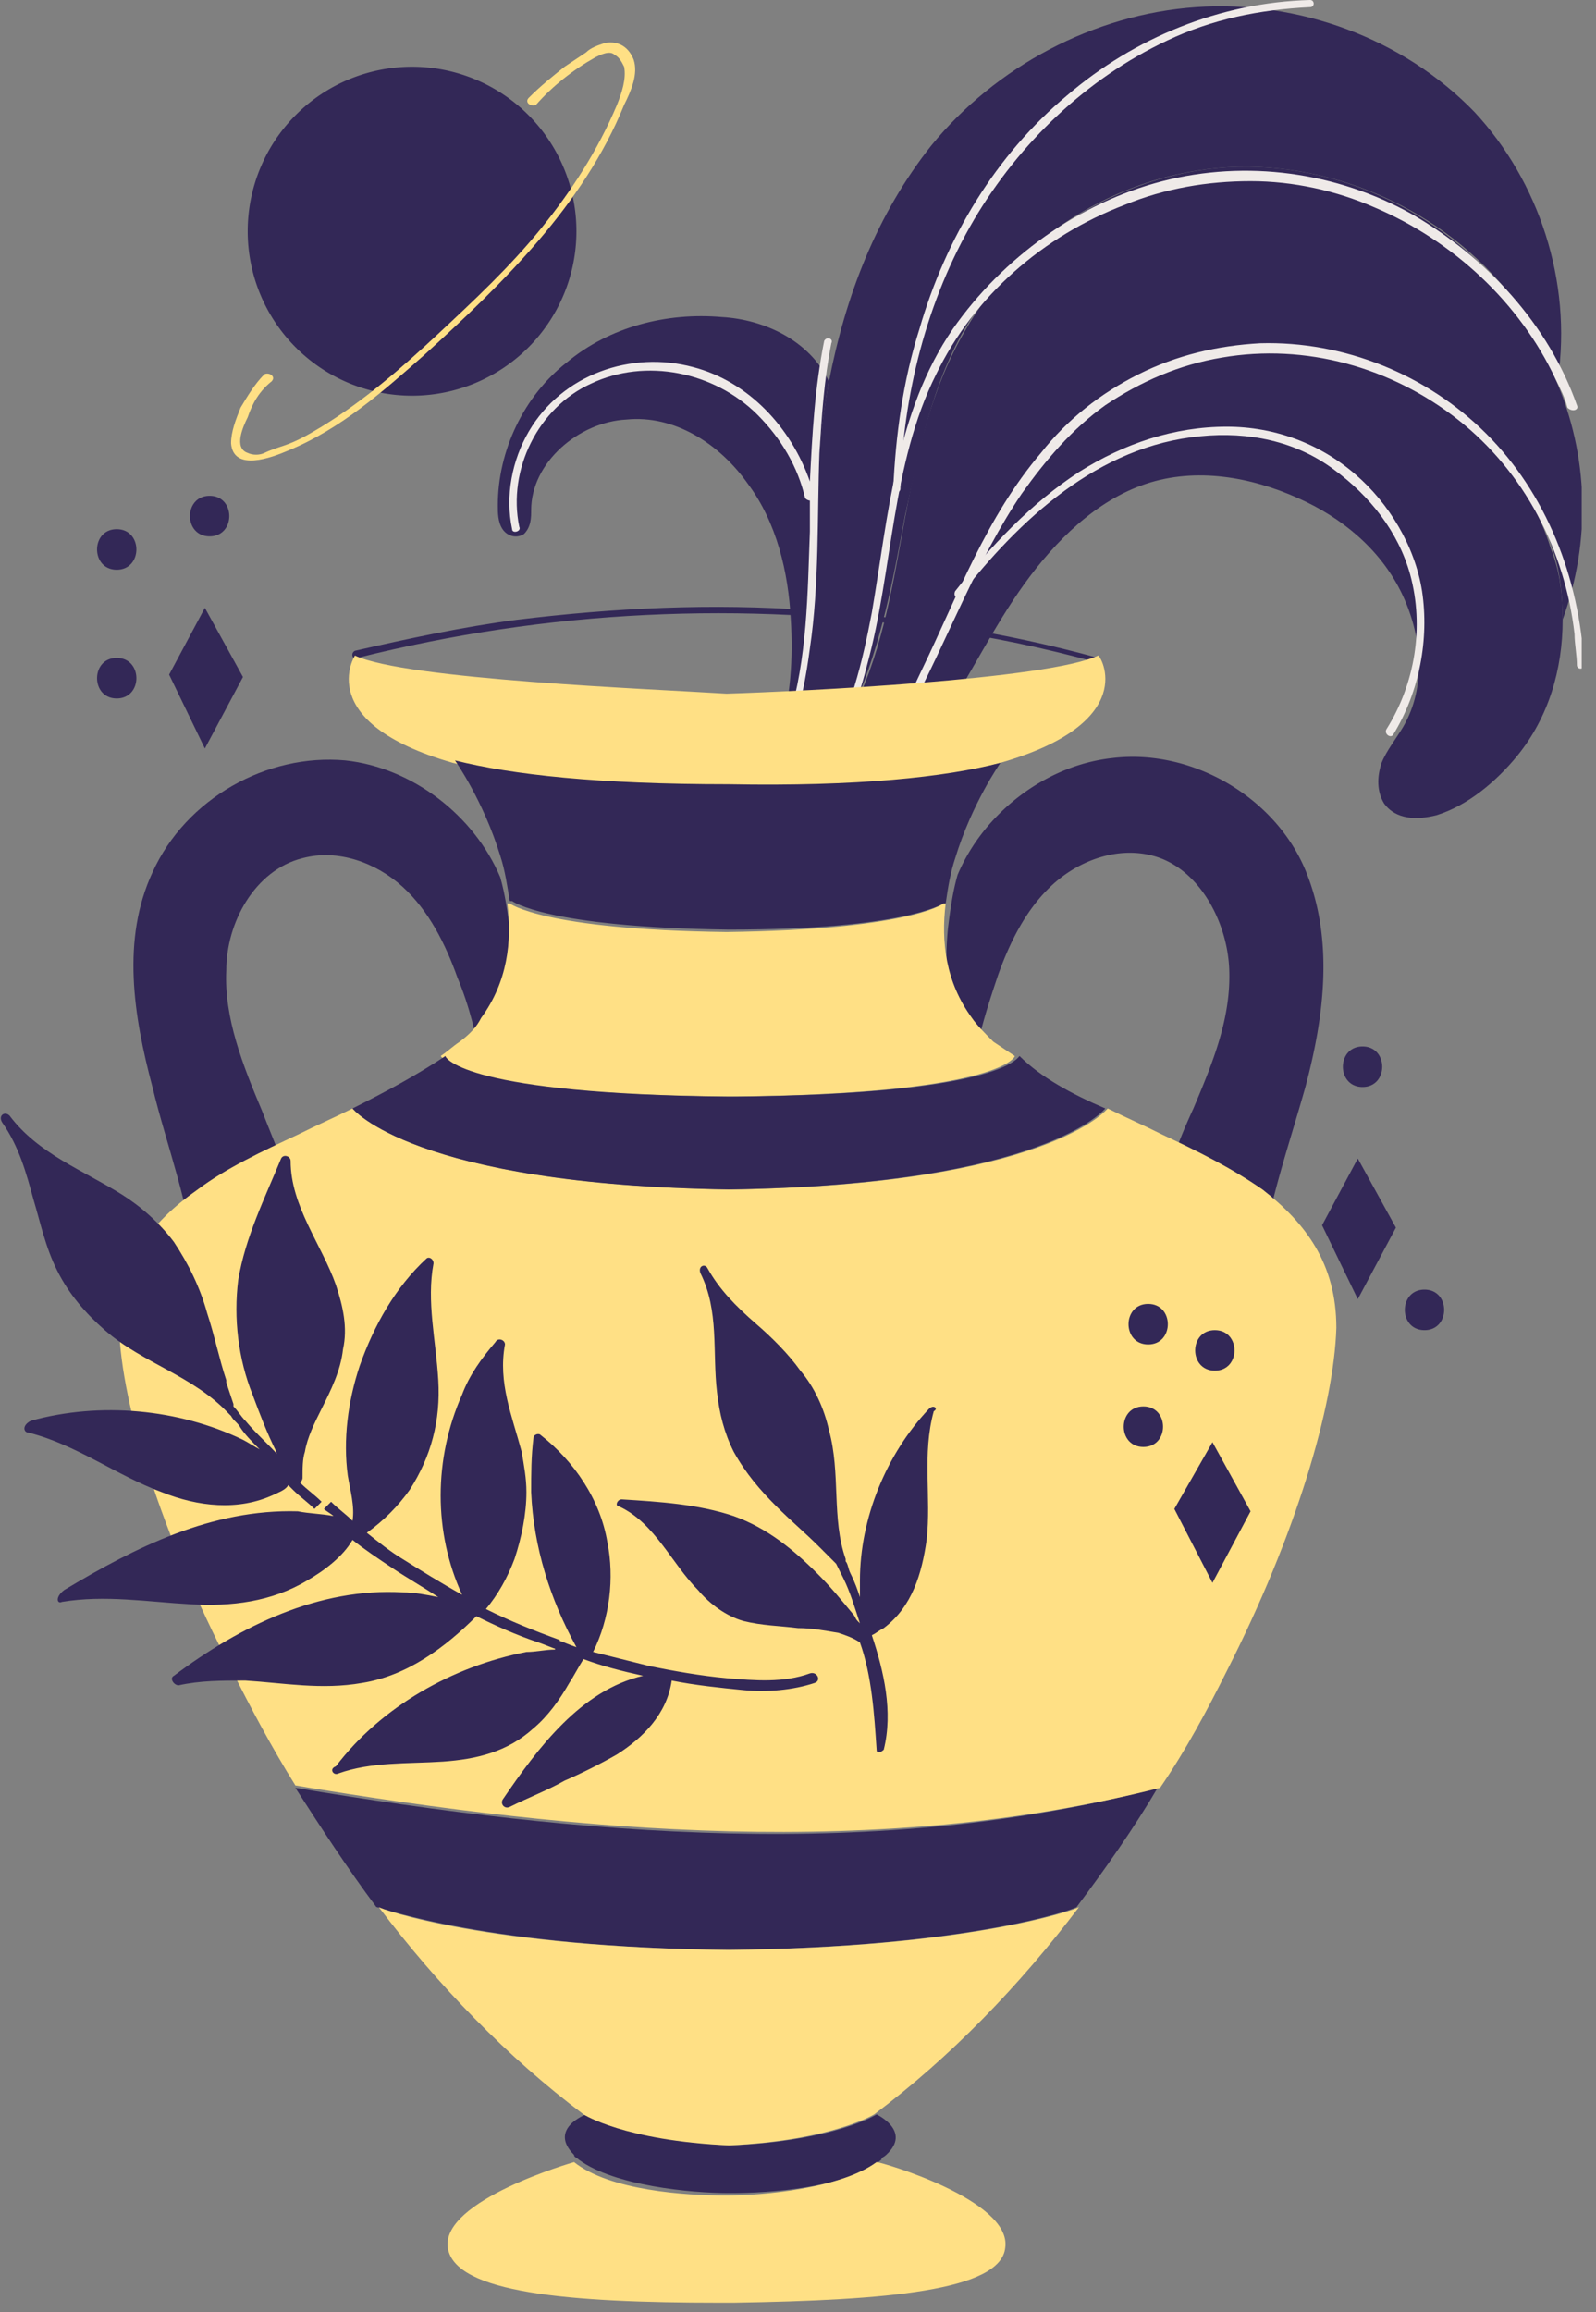 <svg width="67" height="97" fill="none" xmlns="http://www.w3.org/2000/svg"><rect width="100%" height="100%" fill="#808080" stroke="none"/><g clip-path="url(#a)"><path d="M46.1 27.6c-4-1.1-8-1.7-12.1-2-4.1-.3-8.2-.1-12.3.4-2.3.3-4.6.8-6.8 1.3-.2.1-.1.4.1.3 4-1 8-1.6 12.1-1.8 4.1-.2 8.1 0 12.2.6 2.3.3 4.6.8 6.8 1.4.1.2.2-.1 0-.2Z" fill="#332857"/><path d="M65.6 26c0 2.1-.6 4.1-1.9 5.7-.9 1.1-2.1 2.1-3.4 2.5-.8.2-1.7.2-2.2-.5-.3-.5-.3-1.1-.1-1.7.2-.5.6-1 .9-1.5 1-1.7.8-3.9-.1-5.7-.9-1.8-2.5-3.1-4.3-3.9-2-.9-4.3-1.3-6.4-.6-2.1.7-3.8 2.4-5.1 4.2-1.3 1.8-2.3 3.9-3.5 5.7-1.3 1.9-2.9 3.6-5 4.4-1.2.5-2.6.6-3.8.3.1 0 .2-.1.2-.1 1.5-.2 3-.9 4.1-1.9 2-1.8 3.2-4.3 4.3-6.8 1.1-2.5 2.1-5 3.9-7 1.9-2.1 4.5-3.4 7.2-3.9 3-.6 6.2-.2 8.9 1.1 2.7 1.4 4.9 3.8 5.8 6.7.4 1 .5 2 .5 3Z" fill="#332857"/><path d="M65.598 26c0-1-.1-2-.4-2.9-.9-2.9-3.1-5.4-5.8-6.7-2.7-1.4-5.9-1.7-8.9-1.1-2.7.5-5.4 1.9-7.2 3.9-1.8 2-2.8 4.5-3.9 7s-2.3 5-4.3 6.8c-1.1 1-2.6 1.7-4.1 1.9 2.2-1 3.9-3.1 4.9-5.3 1.2-2.5 1.6-5.2 2.1-7.9s1.1-5.4 2.5-7.8c2.3-4.1 6.9-6.8 11.5-6.9 4.7-.1 9.3 2.3 11.9 6.2.6.8 1 1.7 1.4 2.7 1.4 3.2 1.5 6.8.3 10.1Z" fill="#332857"/><path d="M65.4 15.9c-.4-1-.9-1.9-1.4-2.7-2.6-3.9-7.3-6.3-12-6.2-4.7.1-9.2 2.8-11.5 6.8-1.4 2.4-1.9 5.1-2.5 7.8-.5 2.7-1 5.4-2.1 7.9-1 2.2-2.7 4.3-4.9 5.3h-.4c-.1 0-.2-.1-.4-.1 1.7-1 2.9-2.9 3.4-4.8.6-2.3.5-4.7.6-7 0-2.3.2-4.7.6-6.9.7-3.6 2-7 4.3-9.9C41.8 2.8 45.9.6 50.2.3c4.3-.3 8.7 1.3 11.7 4.4 2.7 2.9 4.1 7.1 3.5 11.2Z" fill="#332857"/><path d="M34.798 16c-.4 2.3-.6 4.6-.6 6.9 0 2.3 0 4.7-.6 7-.5 2-1.7 3.8-3.4 4.8 1.2-1 2-2.3 2.5-3.8.5-1.6.6-3.3.5-4.9-.1-2-.6-4.1-1.8-5.7-1.2-1.7-3.1-2.9-5.1-2.7-2 .1-4 1.8-4 3.8 0 .3 0 .7-.3 1-.3.2-.7.1-.9-.2-.2-.3-.2-.7-.2-1 0-2.3 1.1-4.6 2.9-6 1.8-1.5 4.2-2.1 6.5-1.9 1.8.1 3.7 1 4.5 2.7Z" fill="#332857"/><path d="M62.399 18.2c-2.5-2.5-6-3.9-9.5-3.8-1.8.1-3.5.5-5.1 1.3-1.6.8-3 1.9-4.1 3.3-2.3 2.7-3.5 6-5 9.1-1.4 3-3.2 6-6.1 7.8-.3.2-.7.4-1.1.6-.2.1 0 .4.2.3 3-1.4 5-4.2 6.5-7 1.6-3 2.8-6.3 4.7-9.1 1-1.4 2.1-2.7 3.5-3.7 1.5-1 3.1-1.7 4.9-2 3.5-.6 7.1.4 9.9 2.6 2.8 2.2 4.5 5.5 4.9 9 0 .4.1.9.1 1.3 0 .2.3.2.3 0-.2-3.7-1.6-7.2-4.1-9.7Z" fill="#EFEAE8"/><path d="M66.2 17c-1.2-3.4-3.8-6.2-6.9-8-3.2-1.8-7-2.3-10.5-1.4-3.5.9-6.7 3.2-8.8 6.2-2.4 3.5-2.7 7.8-3.4 11.9-.4 2.1-.9 4.2-2 6-1 1.7-2.3 3.3-4 4.4-.4.3-.8.5-1.2.8-.2.1 0 .4.2.3 1.7-1 3.2-2.3 4.3-3.8 1.2-1.6 2-3.5 2.5-5.5 1.1-4 1-8.4 2.9-12.2 1.6-3.3 4.5-5.8 7.9-7.1 1.7-.7 3.5-1 5.3-1 1.8 0 3.6.4 5.2 1.1 3.3 1.4 6.1 4 7.6 7.2.2.4.4.8.5 1.2.2.2.5.1.4-.1Z" fill="#EFEAE8"/><path d="M34.599 14.3c-.4 2-.5 3.9-.6 5.9-.8-2.3-2.6-4.2-4.9-4.8-2.6-.7-5.5.3-6.9 2.7-.7 1.2-1 2.7-.7 4.1 0 .2.4.1.3-.1-.5-2.4.8-5 3-6 2.3-1.1 5.2-.5 7 1.3 1 1 1.7 2.2 2 3.5.1.1.2.1.2.1v1.3c-.1 2.6-.1 5.3-.9 7.9-.4 1.2-1 2.4-2 3.3-.2.1.1.4.2.2 1.8-1.6 2.4-4.2 2.7-6.5.4-2.7.3-5.5.4-8.2.1-1.6.2-3.1.5-4.6.1-.2-.2-.3-.3-.1ZM59.698 24.8c-.3-1.9-1.4-3.7-2.8-4.9-1.5-1.3-3.4-2-5.4-2-2.2 0-4.3.7-6.2 1.9-2 1.3-3.7 3.1-5.2 5-.1.2.1.4.2.2 2.5-3.2 5.8-6.3 10.1-6.7 2-.2 4 .2 5.6 1.4 1.5 1.1 2.7 2.6 3.2 4.4.6 2.2.2 4.6-1 6.5-.1.2.2.4.3.2 1.1-1.8 1.5-4 1.2-6ZM54.998 0c-3.8.1-7.4 1.6-10.2 4-3 2.5-5.1 6-6.2 9.8-.7 2.2-1 4.5-1.1 6.7 0 .2.3.2.3 0 .1-3.9 1.1-7.9 3.1-11.3 1.9-3.2 4.7-5.9 8.1-7.5 1.9-.9 3.9-1.3 6-1.4.2 0 .2-.3 0-.3Z" fill="#EFEAE8"/><path d="M20.2 44.7c-.2-1.3-.5-2.5-1-3.7-.5-1.4-1.2-2.8-2.3-3.8-1.1-1-2.7-1.6-4.2-1.2-2 .5-3.2 2.7-3.2 4.7-.1 2 .7 4 1.5 5.9.5 1.3 1.1 2.6 1.4 4-1.5.8-2.9 1.7-4.2 2.7-.2-2.7-1.2-5.2-1.8-7.7-.8-3-1.3-6.2 0-9 1.4-3.1 4.8-5 8.1-4.7 2.8.3 5.4 2.3 6.5 4.9.2.7.3 1.4.4 2.2.1 1.9-.1 3.9-1.2 5.7Z" fill="#332857"/><path d="M42 32c-2.4.7-6 1.2-11.5 1.2-5.5-.1-9.1-.6-11.5-1.2-5.9-1.7-4.1-4.5-4.1-4.5 2.1 1 12.4 1.4 15.6 1.6 3.2-.1 13.5-.6 15.6-1.6.1 0 1.8 2.8-4.1 4.5Z" fill="#FFE085"/><path d="M54.8 45.6c-.7 2.5-1.6 5-1.9 7.6-1.2-1-2.7-1.9-4.2-2.7.3-1.4.8-2.7 1.4-4 .8-1.9 1.6-3.8 1.5-5.9-.1-2-1.3-4.2-3.2-4.7-1.5-.4-3.1.2-4.2 1.2s-1.8 2.4-2.3 3.8c-.4 1.2-.8 2.4-1 3.7-1.1-1.8-1.3-3.8-1.1-5.7.1-.8.2-1.5.4-2.2 1.1-2.6 3.7-4.6 6.5-4.9 3.3-.4 6.8 1.6 8.1 4.7 1.2 2.9.8 6.1 0 9.1ZM17.298 16.6a6.9 6.9 0 1 0 0-13.8 6.9 6.9 0 0 0 0 13.8ZM8.6 25.5l1.6 2.9-1.6 3-1.5-3.1 1.5-2.8ZM4.9 27.6c-1.1 0-1.1 1.7 0 1.7s1.1-1.7 0-1.7ZM8.8 20.8c-1.1 0-1.1 1.7 0 1.7s1.1-1.7 0-1.7ZM4.9 22.2c-1.1 0-1.1 1.7 0 1.7s1.1-1.7 0-1.7ZM57 48.6l1.6 2.9-1.6 3-1.5-3.1 1.5-2.8ZM57.2 43.9c-1.1 0-1.1 1.7 0 1.7s1.1-1.7 0-1.7ZM59.8 54.1c-1.1 0-1.1 1.7 0 1.7s1.1-1.7 0-1.7Z" fill="#332857"/><path d="M42.898 72.2c.2 0 .3 0 .4-.1h-.2c-.1.1-.1.1-.2.1Z" fill="#FFE085"/><path d="M12.398 75c1.1 1.7 2.2 3.4 3.4 5 .1 0 4.7 1.7 14.7 1.8 10.1-.1 14.6-1.7 14.7-1.8 1.2-1.6 2.4-3.3 3.4-5-11.7 3.1-24.2 2-36.2 0ZM37.199 90.4c-.1.1-.2.1-.2.2-1.5 1.2-4.7 1.4-6.3 1.4h-.1c-1.6 0-4.8-.3-6.3-1.4-.1-.1-.2-.1-.2-.2-1.1-1.1.5-1.7.5-1.7s1.8 1.1 6.1 1.3c4.4-.2 6.1-1.3 6.1-1.3s1.5.7.4 1.7Z" fill="#332857"/><path d="M30.598 81.8c10.1-.1 14.6-1.7 14.7-1.8-2.5 3.3-5.4 6.3-8.6 8.7 0 0-1.8 1.1-6.1 1.3-4.4-.2-6.1-1.3-6.1-1.3-3.2-2.4-6.1-5.4-8.6-8.7.1.1 4.6 1.7 14.7 1.8ZM56.1 55.7c-.1 3.3-1.7 8.7-4.6 14.4-.8 1.6-1.7 3.3-2.8 4.9-11.8 3-24.3 1.9-36.3-.1-1-1.6-1.9-3.3-2.7-4.9C6.8 64.4 5.1 59 5 55.7c0-2.7 1.3-4.4 3.3-5.8 1.2-.9 2.7-1.6 4.2-2.3.8-.4 1.5-.7 2.3-1.1 0 0 2.5 3.2 15.9 3.4 13.3-.2 15.8-3.4 15.8-3.4.8.4 1.5.7 2.3 1.1 1.5.7 2.9 1.4 4.2 2.3 1.8 1.4 3.1 3.1 3.1 5.8Z" fill="#FFE085"/><path d="M42.898 72.2c.2 0 .3 0 .4-.1h-.2c-.1.1-.1.1-.2.1ZM42.6 44.3c0 .1-.9 1.6-11.9 1.7h-.3c-11-.1-11.8-1.6-11.9-1.7.3-.2.5-.4.8-.6.4-.3.7-.6.9-1 1.1-1.5 1.3-3.2 1.1-4.8h.1s1.4 1.1 9.1 1.2c7.4-.1 9-1.1 9.1-1.2h.1c-.2 1.6 0 3.3 1.1 4.8.2.3.6.7.9 1l.9.6Z" fill="#FFE085"/><path d="M42 32s-1.2 1.7-1.9 4c-.2.6-.3 1.2-.4 1.9h-.1S38 39 30.6 39c-7.7-.1-9.1-1.2-9.1-1.2h-.1c-.1-.6-.2-1.3-.4-1.9-.7-2.3-1.9-4-1.9-4 2.4.6 6 1 11.5 1 5.4.1 9.1-.3 11.4-.9Z" fill="#332857"/><path d="M42.199 94.3c-.2 1.8-5 2.2-11.4 2.3h-.6c-6.3 0-11.1-.4-11.4-2.3-.3-2 5.3-3.6 5.3-3.6 1.5 1.2 4.7 1.4 6.3 1.4h.1c1.6 0 4.8-.3 6.3-1.4.2 0 5.7 1.6 5.4 3.6Z" fill="#FFE085"/><path d="M46.399 46.5s-2.5 3.2-15.8 3.4c-13.3-.2-15.8-3.4-15.8-3.4 1.4-.7 2.7-1.4 3.9-2.2 0 .1.9 1.6 11.9 1.7h.3c11-.1 11.8-1.6 11.9-1.7.9.9 2.2 1.6 3.6 2.2ZM1.2 60.1c2 .5 3.7 1.8 5.6 2.5 1.5.6 3.2.8 4.7.1.2-.1.5-.2.6-.4l.2.2c.3.3.6.5.9.8l.3-.3c-.3-.3-.6-.5-.9-.8 0 0 .1-.1.1-.2 0-.4 0-.8.1-1.1.1-.6.4-1.2.7-1.8.4-.8.8-1.6.9-2.5.2-.9 0-1.8-.3-2.7-.6-1.7-1.9-3.3-1.9-5.2 0-.2-.3-.3-.4-.1-.7 1.7-1.5 3.3-1.8 5.1-.2 1.6 0 3.3.6 4.8.3.8.6 1.6 1 2.4 0 .1.1.2.2.3 0 0 0 .1.1.1-.5-.6-1.1-1.1-1.6-1.7-.2-.2-.3-.4-.5-.6v-.1l-.3-.9v-.1c-.3-.9-.5-1.9-.8-2.8-.3-1.1-.8-2.1-1.4-3-.6-.8-1.4-1.5-2.2-2-1.6-1-3.5-1.7-4.7-3.3-.2-.2-.5 0-.3.3.7 1 1 2.1 1.3 3.2.3 1 .5 2 1 3s1.2 1.8 2 2.5c1.6 1.4 3.7 1.9 5.2 3.5l.1.1c.1.2.3.3.4.5.2.3.5.6.8.9-.2-.1-.5-.3-.7-.4-2.7-1.3-6-1.6-8.9-.8-.4.2-.3.5-.1.5Z" fill="#332857"/><path d="M2.599 67.2c1.8-.3 3.6 0 5.4.1 1.7.1 3.4-.1 4.9-1 .7-.4 1.5-1 1.9-1.7.5.4 1.1.8 1.7 1.2.6.4 1.3.8 1.9 1.2-.5-.1-1-.2-1.5-.2-3.5-.2-6.8 1.4-9.6 3.5-.2.1 0 .4.2.4.9-.2 1.8-.2 2.8-.2 1.6.1 3.2.4 4.9.1 1.9-.3 3.5-1.5 4.8-2.8.8.4 1.7.8 2.6 1.1.3.1.5.2.8.3l.1-.4c-1.1-.4-2.1-.8-3.1-1.3.5-.6.9-1.3 1.2-2.1.3-.9.5-1.9.5-2.8 0-.6-.1-1.1-.2-1.7-.4-1.5-1-2.9-.7-4.5 0-.2-.3-.3-.4-.1-.6.7-1.1 1.4-1.4 2.2-1.2 2.7-1.2 5.8 0 8.4-.9-.5-1.7-1-2.5-1.5-.5-.3-1-.7-1.5-1.1.7-.5 1.3-1.1 1.8-1.8.9-1.4 1.3-2.9 1.2-4.6-.1-1.7-.5-3.3-.2-4.9 0-.2-.2-.3-.3-.2-1.3 1.2-2.2 2.8-2.8 4.5-.5 1.5-.7 3.1-.5 4.6.1.6.3 1.3.2 1.9-.3-.3-.6-.5-.9-.8l-.3.3c.1.1.3.2.4.3-.5-.1-1-.1-1.5-.2-3.6-.1-6.8 1.5-9.8 3.3-.4.3-.3.6-.1.5Z" fill="#332857"/><path d="M14.198 74.4c1.4-.5 2.9-.4 4.4-.5 1.4-.1 2.7-.4 3.8-1.4.6-.5 1.1-1.2 1.5-1.9.2-.3.4-.7.6-1 .8.3 1.6.5 2.5.7-2.6.6-4.4 3-5.9 5.2-.1.2.1.4.3.3.8-.4 1.6-.7 2.3-1.1.7-.3 1.5-.7 2.2-1.1 1.1-.7 2.1-1.7 2.3-3.1 1 .2 2 .3 3 .4 1 .1 2.1 0 3-.3.3-.1.1-.5-.2-.4-1.1.4-2.3.3-3.5.2-1.1-.1-2.2-.3-3.2-.5l-2.4-.6c.7-1.4.9-3.1.6-4.6-.3-1.8-1.4-3.4-2.8-4.5-.1-.1-.3 0-.3.1-.1.8-.1 1.5-.1 2.3.1 2.3.8 4.5 1.9 6.5-.3-.1-.5-.2-.8-.3l-.1.4c-.4 0-.8.1-1.2.1-3.1.6-6.1 2.3-8 4.8-.3.1-.1.4.1.3Z" fill="#332857"/><path d="M39 59.1c-1.8 1.9-2.9 4.6-2.9 7.2v.7c-.1-.3-.2-.6-.4-1-.1-.2-.1-.4-.2-.5v-.1c-.6-1.7-.2-3.6-.7-5.4-.2-.9-.6-1.8-1.2-2.5-.5-.7-1.2-1.4-1.9-2-.8-.7-1.5-1.4-2-2.3-.1-.2-.4-.1-.3.2.8 1.6.5 3.3.7 5 .1.9.3 1.7.7 2.5.5.9 1.1 1.6 1.8 2.3.6.6 1.2 1.1 1.8 1.7l.1.1.6.6.3.6c.3.6.5 1.3.7 1.9L36 68c-.1-.1-.1-.2-.2-.3-.5-.6-.9-1.1-1.5-1.7-1-1-2.1-1.9-3.5-2.4-1.5-.5-3.1-.6-4.7-.7-.2 0-.3.3-.1.3 1.5.7 2.2 2.4 3.3 3.5.5.6 1.2 1.1 1.9 1.3.8.2 1.5.2 2.3.3.6 0 1.1.1 1.7.2.3.1.6.2.9.4.5 1.4.6 3 .7 4.5 0 .2.2.1.3 0 .4-1.6 0-3.3-.5-4.8.2-.1.3-.2.5-.3 1.2-.9 1.6-2.3 1.8-3.7.2-1.8-.2-3.6.3-5.4.2-.1 0-.3-.2-.1ZM50.899 60.5l1.6 2.9-1.6 3-1.6-3.1 1.6-2.8ZM47.999 59c-1.1 0-1.1 1.7 0 1.7s1.1-1.7 0-1.7ZM50.999 55.8c-1.1 0-1.1 1.7 0 1.7s1.1-1.7 0-1.7ZM48.2 54.7c-1.1 0-1.1 1.7 0 1.7s1.1-1.7 0-1.7Z" fill="#332857"/><path d="M26.6 2.5c-.2-.5-.6-.8-1.2-.7-.3.1-.6.2-.8.4l-.9.6c-.5.4-1 .8-1.5 1.3-.2.2.1.4.3.3.7-.8 1.6-1.5 2.5-2 .2-.1.6-.3.8-.1.2.1.3.3.4.5.1.5-.1 1.1-.3 1.6-.8 1.9-1.9 3.6-3.2 5.2-1.3 1.6-2.8 3-4.3 4.4-1.5 1.4-3.1 2.8-4.9 3.9-.5.3-1 .6-1.6.8-.3.1-.6.2-.8.3-.2.1-.5.1-.7 0-.6-.2-.2-1.1 0-1.5.2-.6.5-1.1 1-1.5.2-.2-.1-.4-.3-.3-.4.4-.7.9-1 1.4-.2.5-.4 1-.4 1.5.1 1.2 1.7.6 2.4.3 2.2-.9 4-2.5 5.7-4 3.3-3 6.7-6.3 8.4-10.5.3-.6.6-1.3.4-1.9Z" fill="#FFE085"/></g><defs><clipPath id="a"><path fill="#fff" d="M0 0h66.4v96.6H0z"/></clipPath></defs></svg>